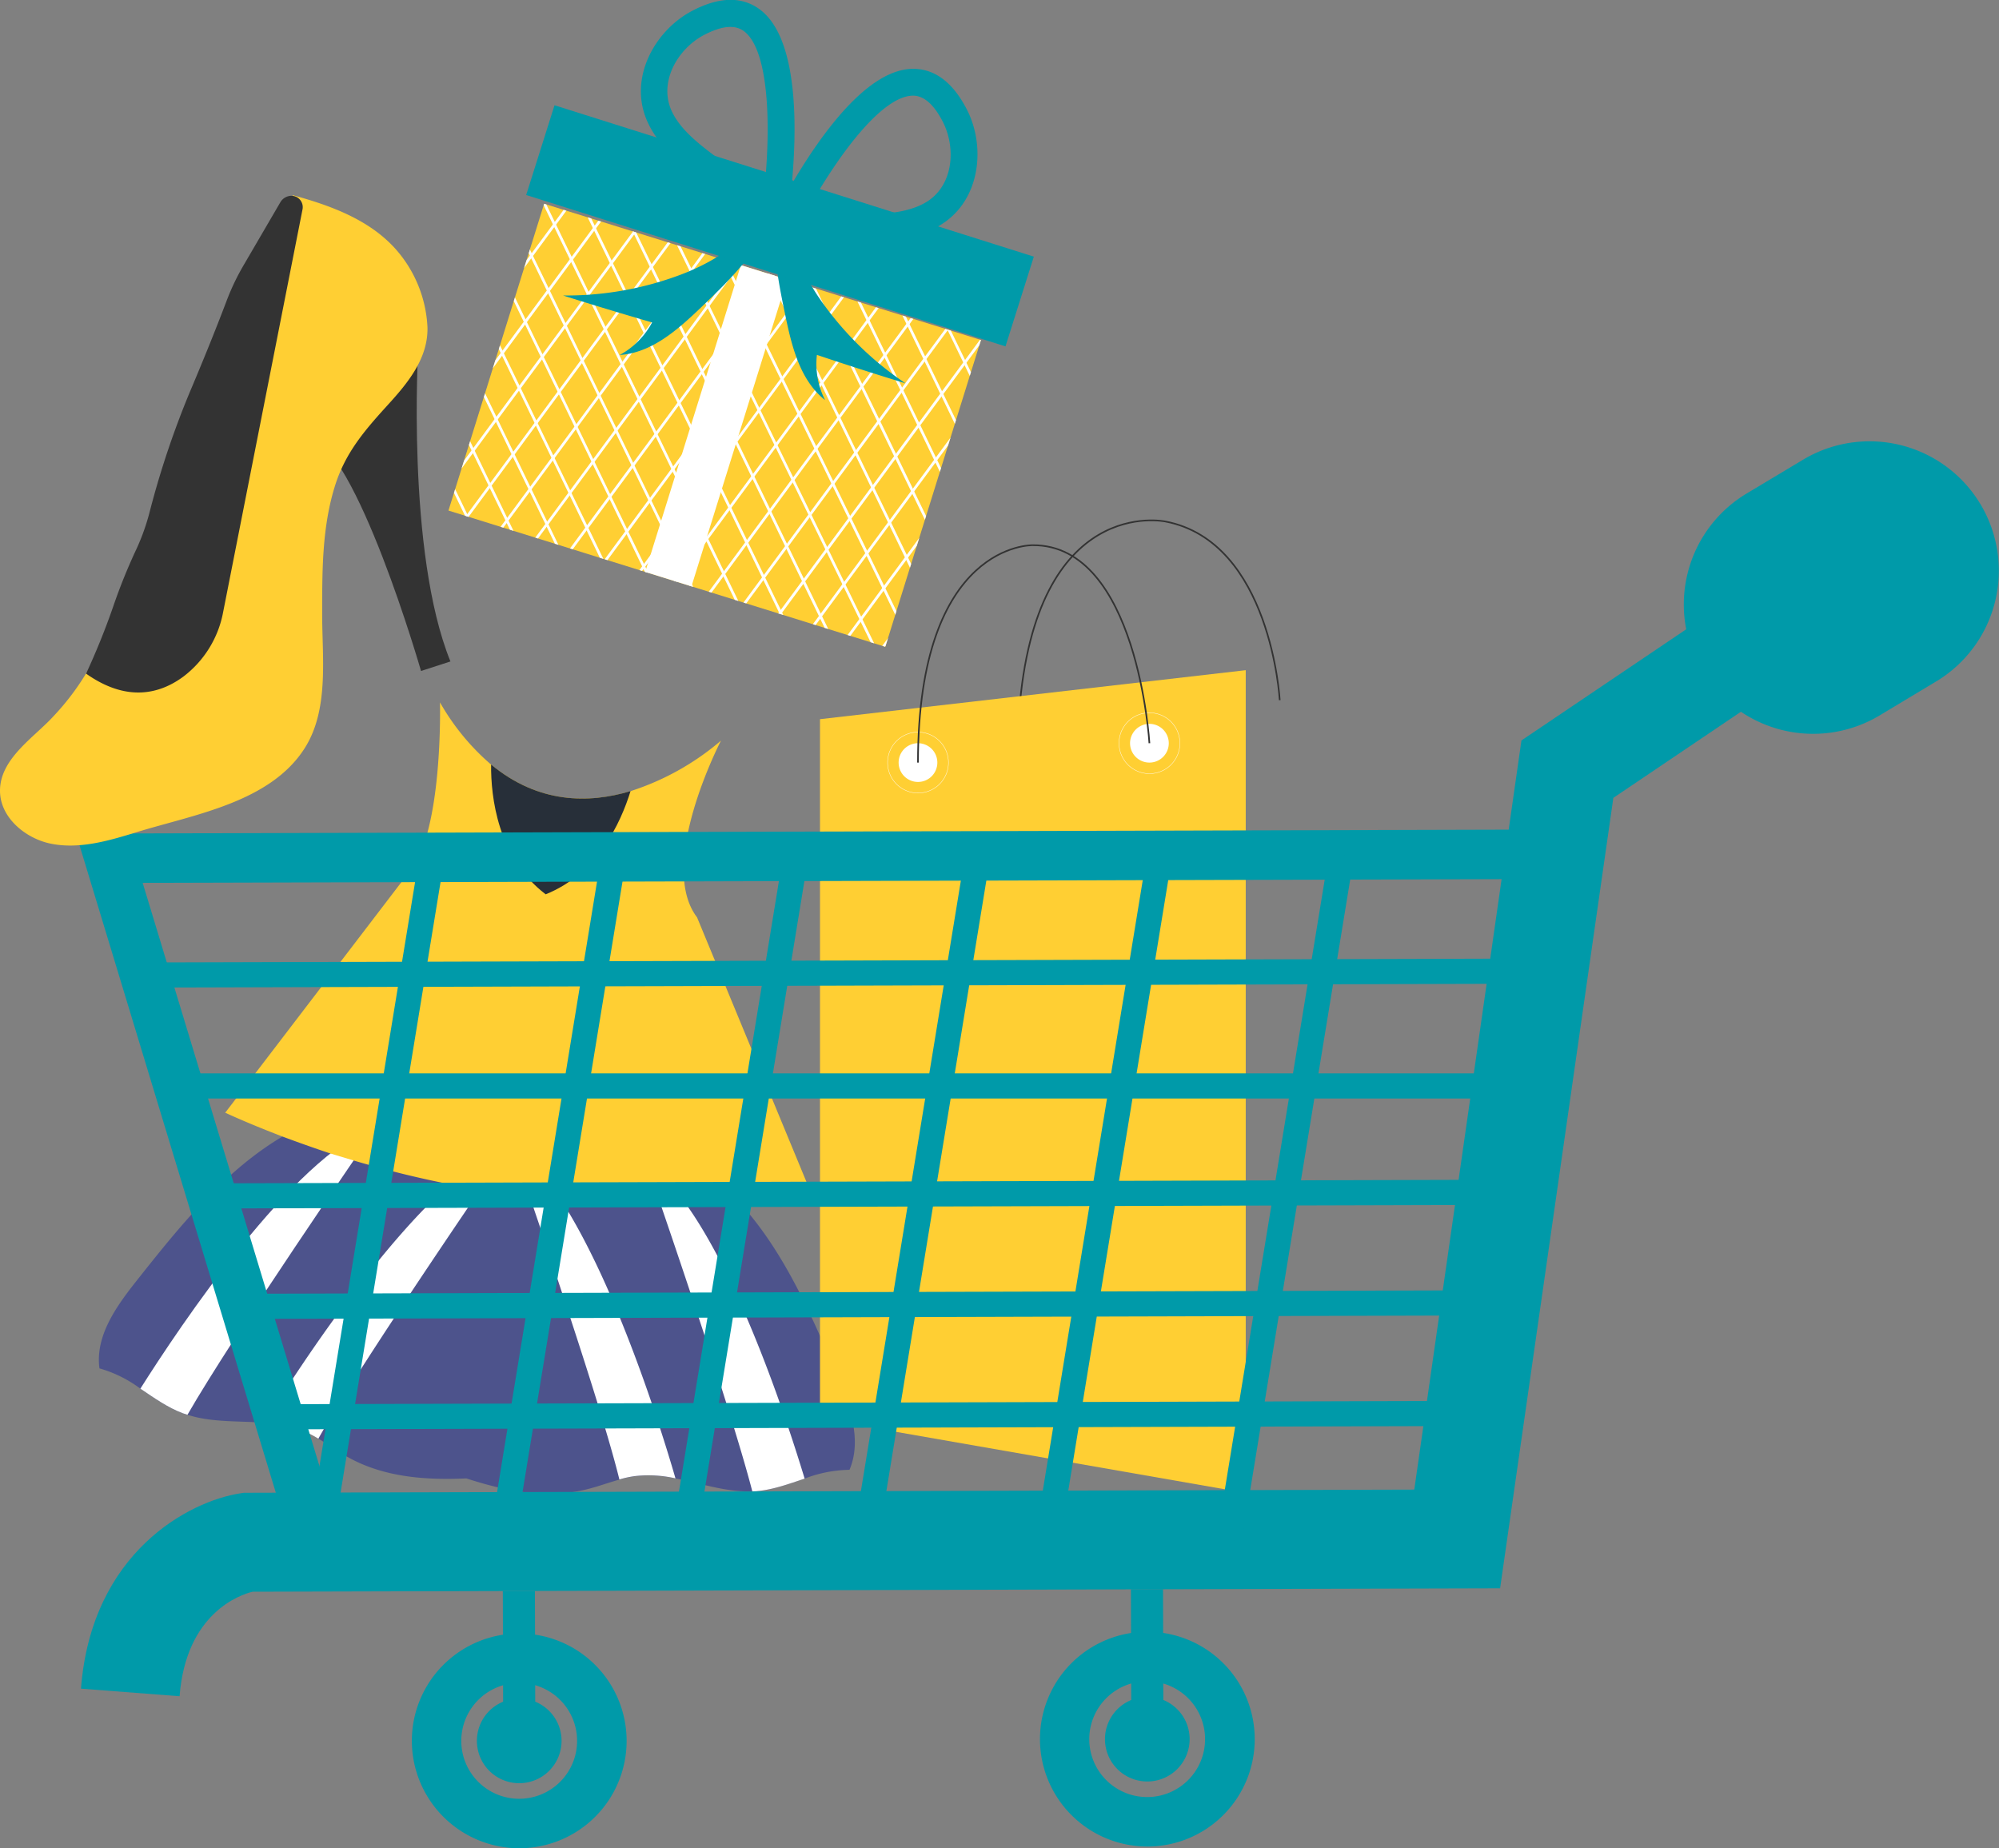 <?xml version="1.0" encoding="UTF-8"?> <svg xmlns="http://www.w3.org/2000/svg" xmlns:xlink="http://www.w3.org/1999/xlink" viewBox="0 0 453.29 419.08"><rect x="0" y="0" width="453.29" height="419.08" fill="#808080" stroke="none"/> <defs> <style>.cls-1,.cls-6,.cls-7{fill:none;}.cls-2{fill:#4d538c;}.cls-3{fill:#fff;}.cls-4{fill:#ffcf33;}.cls-5{fill:#272f39;}.cls-6{stroke:#333;stroke-width:0.37px;}.cls-6,.cls-7{stroke-miterlimit:10;}.cls-7{stroke:#fff;stroke-width:0.08px;}.cls-8{fill:#009aa9;}.cls-9{fill:#333;}.cls-10{clip-path:url(#clip-path);}</style> <clipPath id="clip-path"> <rect class="cls-1" x="110.19" y="60" width="103.76" height="72.87" transform="translate(288.08 236.74) rotate(-162.68)"></rect> </clipPath> </defs> <title>телега</title> <g id="Layer_2" data-name="Layer 2"> <g id="web_template"> <path class="cls-2" d="M22.55,310.27a28.49,28.49,0,0,1,9.28,4.6c3.09,2.07,6.16,4.28,9.61,5.57.36.12.71.25,1.07.35,5.58,1.8,11.68,1.35,17.53,1.82a27.43,27.43,0,0,1,8.83,1.87,25.39,25.39,0,0,1,3.36,1.73c2.22,1.35,4.35,2.91,6.63,4.17,8.07,4.54,17.53,5.27,26.9,4.84,8.92,2.91,18.23,4.72,27.22,2.49,2.53-.61,5-1.55,7.5-2.23a22.38,22.38,0,0,1,3.72-.79,27.58,27.58,0,0,1,9,.54c5.77,1.11,11.53,3.16,17.36,2.91.37,0,.75,0,1.13-.05,3.66-.33,7.21-1.65,10.74-2.82a29.41,29.41,0,0,1,10.2-2c2.93-6.89,0-14.73-2.93-21.64-7.18-17-15-34.81-29.7-46l-13-1.87-.37,0-30.09-4.33v0l-.42,0H116l-.38-.08v0l-30.16-3.83-.39-.06L72,253.78c-17.15,6.84-29.4,21.93-40.85,36.4C26.47,296.07,21.55,302.84,22.55,310.27Z"></path> <path class="cls-3" d="M146.51,263.51l.08.28c1.48,4.2,18.84,54.4,24,74.35.37,0,.75,0,1.13-.05,3.66-.33,7.21-1.65,10.74-2.82-4.88-16.11-19.3-59.65-35.48-71.43A4.29,4.29,0,0,0,146.51,263.51Z"></path> <path class="cls-3" d="M116,259.38v0c.37,1,19.69,56.62,24.45,76.08a22.38,22.38,0,0,1,3.72-.79,27.58,27.58,0,0,1,9,.54c-3.12-10.8-19.05-63.29-37.13-75.82C116.06,259.41,116.06,259.38,116,259.38Z"></path> <path class="cls-3" d="M31.83,314.87c3.09,2.07,6.16,4.28,9.61,5.57.36.12.71.25,1.07.35,10.26-17.86,40.38-61.63,42.9-65.29h0l.16-.26c-.18.08-.37.13-.55.2C66.31,262.53,40.82,300.64,31.83,314.87Z"></path> <path class="cls-3" d="M116,259.38s0,0,0,0h0Z"></path> <path class="cls-3" d="M60,322.61a27.43,27.43,0,0,1,8.83,1.87,25.39,25.39,0,0,1,3.36,1.73c9.82-17.52,43.21-66,43.78-66.81h0C95.25,266.67,65.93,313,60,322.61Z"></path> <path class="cls-4" d="M51.07,252.3c3.92,1.8,8.3,3.61,13,5.41,3.41,1.27,7.05,2.57,10.86,3.84l5.22,1.57c6.73,2,14,3.87,21.82,5.39,2.25.48,4.56.9,6.93,1.28,1.36.25,2.71.49,4.13.68,2.38.38,4.77.65,7.1.9s4.73.53,7.07.73a219.27,219.27,0,0,0,22.54.92c1.9,0,3.82-.07,5.68-.1,4.12-.14,8-.36,11.76-.66,6.14-.5,11.67-1.2,16.63-2L158.06,208c-9.17-12,5.43-40.07,5.43-40.07A59.5,59.5,0,0,1,143,179.38c-9.41,2.83-20.86,2.89-31.62-6a53.16,53.16,0,0,1-11.61-14.12s.76,29.82-7.08,38.58Z"></path> <path class="cls-5" d="M111.36,173.36c-.07,7.33,1.48,21.13,12.38,29.42,11.73-4.71,17-16.14,19.24-23.4C133.57,182.21,122.12,182.27,111.36,173.36Z"></path> <path class="cls-6" d="M290.19,158.76s-1.95-35.91-25.91-40.51c0,0-29.44-6.34-33.19,43.37"></path> <polygon class="cls-4" points="282.48 151.96 185.94 163.07 185.94 321.65 282.48 338.51 282.48 151.96"></polygon> <path class="cls-7" d="M253.75,168.52a6.9,6.9,0,1,0,6.89-6.9A6.88,6.88,0,0,0,253.75,168.52Z"></path> <path class="cls-3" d="M256.25,168.52a4.39,4.39,0,1,0,4.39-4.39A4.4,4.4,0,0,0,256.25,168.52Z"></path> <path class="cls-7" d="M201.27,172.91a6.9,6.9,0,1,0,6.89-6.9A6.89,6.89,0,0,0,201.27,172.91Z"></path> <path class="cls-3" d="M203.77,172.91a4.39,4.39,0,1,0,4.39-4.39A4.39,4.39,0,0,0,203.77,172.91Z"></path> <path class="cls-6" d="M260.64,168.52s-2.68-45-26.43-44.9c0,0-26.05-.77-26.05,49.29"></path> <path class="cls-8" d="M40.72,384.61c1.46-18.85,13.72-23,16.54-23.7l282.9-.77,25.68-179.23L423.5,142l-12.56-18.59L345,167.89,320.7,337.76l-265.42.72-.83.13c-11.43,1.75-33.7,13.25-36.09,44.28Z"></path> <rect class="cls-8" x="256.47" y="360.36" width="7.28" height="33.98" transform="translate(-1.03 0.71) rotate(-0.16)"></rect> <path class="cls-8" d="M260.23,418.69a24.35,24.35,0,1,0-24.41-24.28A24.37,24.37,0,0,0,260.23,418.69Zm-.11-37.48A13.13,13.13,0,1,1,247,394.38,13.14,13.14,0,0,1,260.12,381.21Z"></path> <path class="cls-8" d="M250.56,394.37a9.6,9.6,0,1,0,9.57-9.63A9.61,9.61,0,0,0,250.56,394.37Z"></path> <rect class="cls-8" x="114.04" y="360.75" width="7.28" height="33.98" transform="translate(-1.03 0.32) rotate(-0.16)"></rect> <path class="cls-8" d="M117.8,419.08a24.35,24.35,0,1,0-24.41-24.29A24.38,24.38,0,0,0,117.8,419.08Zm-.1-37.48a13.13,13.13,0,1,1-13.1,13.16A13.14,13.14,0,0,1,117.7,381.6Z"></path> <path class="cls-8" d="M108.14,394.76a9.6,9.6,0,1,0,9.57-9.63A9.59,9.59,0,0,0,108.14,394.76Z"></path> <path class="cls-8" d="M426.22,162.22,439,154.54a29.32,29.32,0,0,0,10.08-40.23h0a29.32,29.32,0,0,0-40.23-10.07l-12.8,7.67A29.32,29.32,0,0,0,386,152.14h0A29.32,29.32,0,0,0,426.22,162.22Z"></path> <polygon class="cls-8" points="66.43 351.28 77.17 348.03 32.35 200.18 352.69 199.31 352.66 188.09 17.23 189.01 66.43 351.28"></polygon> <rect class="cls-8" x="36.69" y="217.8" width="306.61" height="5.7" transform="translate(-0.6 0.52) rotate(-0.16)"></rect> <rect class="cls-8" x="36.75" y="242.87" width="299.6" height="5.7" transform="matrix(1, 0, 0, 1, -0.67, 0.51)"></rect> <rect class="cls-8" x="48.96" y="267.92" width="287.46" height="5.7" transform="translate(-0.74 0.53) rotate(-0.16)"></rect> <rect class="cls-8" x="57.03" y="292.98" width="275.26" height="5.7" transform="translate(-0.81 0.53) rotate(-0.16)"></rect> <rect class="cls-8" x="65.1" y="318.02" width="271.45" height="5.7" transform="translate(-0.88 0.55) rotate(-0.16)"></rect> <rect class="cls-8" x="212.82" y="268.61" width="157.32" height="5.7" transform="translate(-23.51 515.25) rotate(-80.7)"></rect> <rect class="cls-8" x="171.57" y="268.72" width="157.33" height="5.7" transform="translate(-58.21 474.62) rotate(-80.7)"></rect> <rect class="cls-8" x="130.31" y="268.84" width="157.33" height="5.7" transform="translate(-92.91 434.01) rotate(-80.7)"></rect> <rect class="cls-8" x="89.06" y="268.95" width="157.33" height="5.7" transform="translate(-127.61 393.39) rotate(-80.7)"></rect> <rect class="cls-8" x="47.8" y="269.06" width="157.33" height="5.7" transform="translate(-162.3 352.79) rotate(-80.7)"></rect> <rect class="cls-8" x="6.55" y="269.18" width="157.32" height="5.7" transform="translate(-197.01 312.17) rotate(-80.7)"></rect> <path class="cls-9" d="M94.85,78.69s-2.79,46.43,7.29,71.29l-6.67,2.16s-14.68-51-25.63-53.22"></path> <path class="cls-4" d="M24.19,143.05A57.29,57.29,0,0,1,12.1,162.43C7.72,167.23,0,172,0,179.29c0,6.26,6.07,11,11.75,12.05,6.4,1.24,13.11-.76,19.18-2.63,12.93-4,30.36-6.72,38.19-19.11,5.4-8.54,4-19.95,3.94-29.56,0-10.13-.13-20.44,3-30.19,2.34-7.25,6.59-12.21,11.62-17.75,4.57-5,9.45-10.7,9.25-17.93a28.74,28.74,0,0,0-7.41-17.91c-6-6.57-14.76-9.72-23.12-12"></path> <path class="cls-9" d="M31,124.36a49.73,49.73,0,0,0,3-8.54A201.61,201.61,0,0,1,43,89c2.85-6.74,5.78-13.91,8.37-20.75a53.34,53.34,0,0,1,3.91-8.18L63.55,45.9a2.94,2.94,0,0,1,1.92-1.43,2.57,2.57,0,0,1,3.13,3l-18,91.31a23.83,23.83,0,0,1-9,14.62c-5.16,3.82-12.67,6-22.08-.66a162.94,162.94,0,0,0,6.15-15.21A129,129,0,0,1,31,124.36Z"></path> <rect class="cls-4" x="110.19" y="60" width="103.76" height="72.87" transform="translate(288.08 236.74) rotate(-162.68)"></rect> <rect class="cls-3" x="156.9" y="60.1" width="10.99" height="72.87" transform="translate(288.69 237.04) rotate(-162.68)"></rect> <g class="cls-10"> <polygon class="cls-3" points="247.14 123.62 247.69 123.35 191.1 6.46 190.55 6.73 247.14 123.62"></polygon> <polygon class="cls-3" points="240.13 127.01 240.68 126.74 184.09 9.85 183.54 10.12 240.13 127.01"></polygon> <polygon class="cls-3" points="233.12 130.41 233.67 130.14 177.08 13.25 176.53 13.52 233.12 130.41"></polygon> <polygon class="cls-3" points="226.11 133.8 226.66 133.53 170.07 16.64 169.52 16.91 226.11 133.8"></polygon> <polygon class="cls-3" points="219.09 137.2 219.65 136.93 163.06 20.04 162.5 20.31 219.09 137.2"></polygon> <polygon class="cls-3" points="212.08 140.59 212.64 140.32 156.05 23.43 155.5 23.7 212.08 140.59"></polygon> <rect class="cls-3" x="176.75" y="20.47" width="0.62" height="129.87" transform="translate(-19.52 86.07) rotate(-25.95)"></rect> <rect class="cls-3" x="169.74" y="23.87" width="0.61" height="129.87" transform="translate(-21.72 83.52) rotate(-26)"></rect> <rect class="cls-3" x="162.73" y="27.26" width="0.62" height="129.87" transform="translate(-23.88 80.28) rotate(-25.84)"></rect> <rect class="cls-3" x="155.72" y="30.65" width="0.62" height="129.87" transform="translate(-26.06 77.57) rotate(-25.84)"></rect> <rect class="cls-3" x="148.71" y="34.05" width="0.62" height="129.87" transform="translate(-28.24 74.85) rotate(-25.84)"></rect> <polygon class="cls-3" points="170.02 160.96 170.57 160.69 113.98 43.8 113.43 44.06 170.02 160.96"></polygon> <polygon class="cls-3" points="163.01 164.35 163.56 164.08 106.97 47.19 106.42 47.46 163.01 164.35"></polygon> <polygon class="cls-3" points="156 167.74 156.55 167.47 99.96 50.58 99.41 50.85 156 167.74"></polygon> <polygon class="cls-3" points="148.99 171.14 149.54 170.87 92.95 53.98 92.4 54.25 148.99 171.14"></polygon> <polygon class="cls-3" points="141.98 174.53 142.53 174.26 85.94 57.37 85.39 57.64 141.98 174.53"></polygon> <polygon class="cls-3" points="134.97 177.92 135.52 177.65 78.93 60.77 78.38 61.04 134.97 177.92"></polygon> <polygon class="cls-3" points="74.59 107.64 151.68 3.13 151.19 2.76 74.1 107.28 74.59 107.64"></polygon> <polygon class="cls-3" points="80.86 112.27 157.95 7.75 157.46 7.39 80.36 111.9 80.86 112.27"></polygon> <polygon class="cls-3" points="87.13 116.89 164.22 12.38 163.72 12.01 86.63 116.52 87.13 116.89"></polygon> <polygon class="cls-3" points="93.4 121.51 170.49 17 169.99 16.64 92.9 121.14 93.4 121.51"></polygon> <polygon class="cls-3" points="99.66 126.14 176.75 21.63 176.26 21.26 99.17 125.77 99.66 126.14"></polygon> <polygon class="cls-3" points="105.93 130.76 183.02 26.25 182.53 25.88 105.44 130.39 105.93 130.76"></polygon> <polygon class="cls-3" points="112.2 135.38 189.29 30.87 188.8 30.51 111.7 135.02 112.2 135.38"></polygon> <polygon class="cls-3" points="118.47 140.01 195.56 35.5 195.06 35.13 117.97 139.64 118.47 140.01"></polygon> <polygon class="cls-3" points="124.74 144.63 201.83 40.12 201.33 39.76 124.24 144.26 124.74 144.63"></polygon> <polygon class="cls-3" points="131 149.25 208.1 44.74 207.6 44.38 130.51 148.89 131 149.25"></polygon> <polygon class="cls-3" points="137.27 153.88 214.36 49.37 213.87 49 136.78 153.51 137.27 153.88"></polygon> <polygon class="cls-3" points="143.54 158.5 220.63 53.99 220.14 53.63 143.04 158.13 143.54 158.5"></polygon> <polygon class="cls-3" points="149.81 163.13 226.9 58.62 226.41 58.25 149.31 162.76 149.81 163.13"></polygon> <polygon class="cls-3" points="156.08 167.75 233.17 63.24 232.67 62.87 155.58 167.38 156.08 167.75"></polygon> <polygon class="cls-3" points="162.34 172.37 239.44 67.86 238.94 67.5 161.85 172 162.34 172.37"></polygon> <polygon class="cls-3" points="168.61 177 245.71 72.49 245.21 72.12 168.12 176.63 168.61 177"></polygon> <polygon class="cls-3" points="174.88 181.62 251.97 77.11 251.48 76.74 174.39 181.25 174.88 181.62"></polygon> </g> <path class="cls-8" d="M176.25,55.67l20-.89c5.06-.22,11.35-.5,16.63-3.54,9.51-5.46,10.71-18,6.36-26.42-3.17-6.16-7.3-9.26-12.28-9.21-14.1.14-28.81,28-33,36.51l2.21,1.08ZM208.4,21.9c1.95.61,3.75,2.52,5.39,5.71,3.07,6,2.42,14.68-4,18.36-4,2.3-9.24,2.53-13.87,2.74l-13.72.61C189.85,35.2,200,21.76,207,21.69A4.33,4.33,0,0,1,208.4,21.9Z"></path> <path class="cls-8" d="M174.54,52.41l1.49-2,2.43.36c1.41-9.39,5.13-40.66-6.39-48.79-4.07-2.87-9.23-2.67-15.34.6C148.35,7.1,142.23,18.06,147,28c2.62,5.5,7.63,9.3,11.66,12.36ZM167.28,6.35a4.83,4.83,0,0,1,1.29.63c5.69,4,6.41,20.86,4.67,36.8l-11-8.3c-3.69-2.79-7.87-6-9.85-10.13-3.18-6.66,1.24-14.21,7.16-17.37C162.76,6.29,165.33,5.74,167.28,6.35Z"></path> <path class="cls-8" d="M177.27,42.41A49.29,49.29,0,0,0,186,67.92a73.58,73.58,0,0,0,19.34,19q-10.09-3.09-20.1-6.45a18,18,0,0,0,1.86,10.25c-5.75-4.54-7.6-12.32-9.08-19.5-2-9.58-3.9-19.73-.64-29"></path> <path class="cls-8" d="M176.07,46.26a49.37,49.37,0,0,1-21.66,16A73.76,73.76,0,0,1,127.67,67q10.06,3.18,20.2,6.11a18,18,0,0,1-7.35,7.38c7.31-.47,13.26-5.82,18.55-10.88,7.07-6.76,14.43-14,17-23.46"></path> <rect class="cls-8" x="118.74" y="40.66" width="114.41" height="21.42" transform="matrix(-0.95, -0.3, 0.3, -0.95, 328.61, 152.79)"></rect> </g> </g> </svg> 